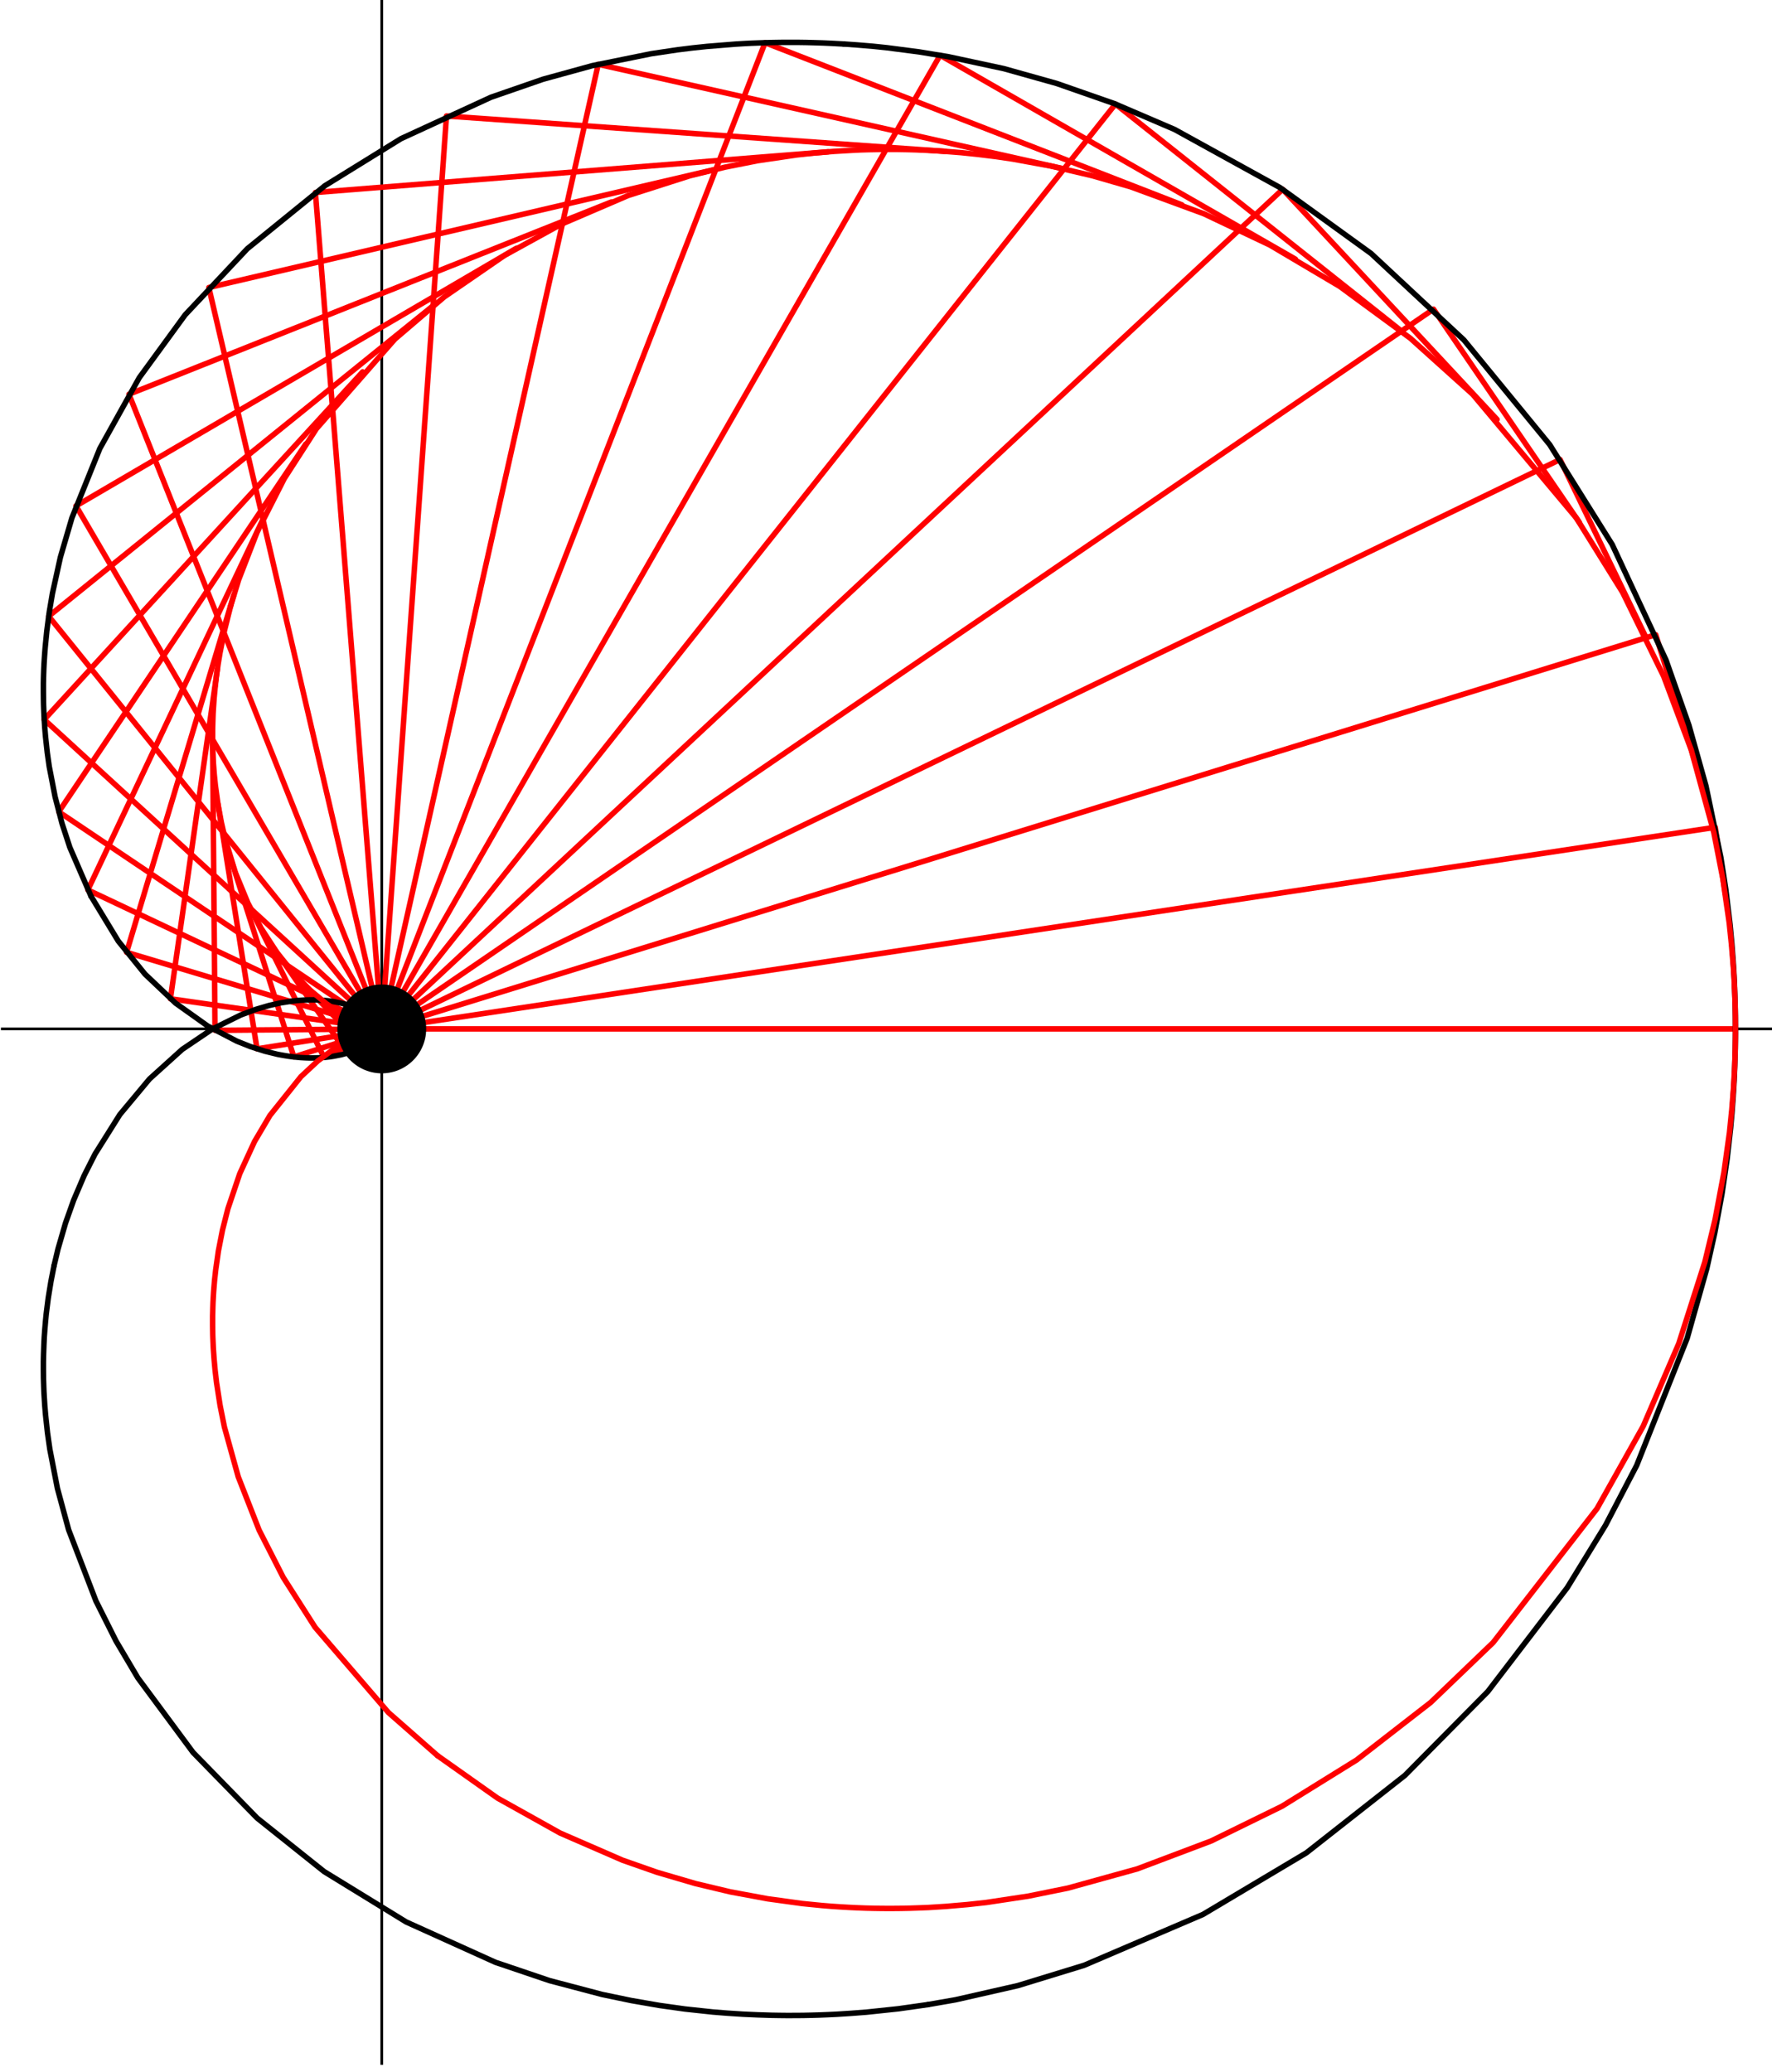 <?xml version="1.0" encoding="UTF-8"?>
<svg xmlns="http://www.w3.org/2000/svg" xmlns:xlink="http://www.w3.org/1999/xlink" width="161.63" height="188.37" viewBox="0 0 161.63 188.37">
<defs>
<clipPath id="clip-0">
<path clip-rule="nonzero" d="M 0.086 93 L 161.176 93 L 161.176 94 L 0.086 94 Z M 0.086 93 "/>
</clipPath>
<clipPath id="clip-1">
<path clip-rule="nonzero" d="M 34 0 L 35 0 L 35 187.742 L 34 187.742 Z M 34 0 "/>
</clipPath>
</defs>
<g clip-path="url(#clip-0)">
<path fill="none" stroke-width="2.5" stroke-linecap="round" stroke-linejoin="round" stroke="rgb(0%, 0%, 0%)" stroke-opacity="1" stroke-miterlimit="10" d="M 0.127 941.889 L 1616.139 941.889 " transform="matrix(0.1, 0, 0, -0.1, 0.085, 187.742)"/>
</g>
<g clip-path="url(#clip-1)">
<path fill="none" stroke-width="2.5" stroke-linecap="round" stroke-linejoin="round" stroke="rgb(0%, 0%, 0%)" stroke-opacity="1" stroke-miterlimit="10" d="M 346.398 -0.001 L 346.398 1883.739 " transform="matrix(0.1, 0, 0, -0.1, 0.085, 187.742)"/>
</g>
<path fill="none" stroke-width="5" stroke-linecap="round" stroke-linejoin="round" stroke="rgb(100%, 0%, 0%)" stroke-opacity="1" stroke-miterlimit="10" d="M 346.398 941.889 L 1577.651 941.889 " transform="matrix(0.1, 0, 0, -0.1, 0.085, 187.742)"/>
<path fill="none" stroke-width="5" stroke-linecap="round" stroke-linejoin="round" stroke="rgb(100%, 0%, 0%)" stroke-opacity="1" stroke-miterlimit="10" d="M 346.398 941.889 L 1559.269 1125.195 L 1568.441 1064.485 " transform="matrix(0.1, 0, 0, -0.1, 0.085, 187.742)"/>
<path fill="none" stroke-width="5" stroke-linecap="round" stroke-linejoin="round" stroke="rgb(100%, 0%, 0%)" stroke-opacity="1" stroke-miterlimit="10" d="M 346.398 941.889 L 1505.144 1300.31 L 1541.084 1184.063 " transform="matrix(0.1, 0, 0, -0.1, 0.085, 187.742)"/>
<path fill="none" stroke-width="5" stroke-linecap="round" stroke-linejoin="round" stroke="rgb(100%, 0%, 0%)" stroke-opacity="1" stroke-miterlimit="10" d="M 346.398 941.889 L 1418.135 1459.591 L 1496.404 1297.606 " transform="matrix(0.1, 0, 0, -0.1, 0.085, 187.742)"/>
<path fill="none" stroke-width="5" stroke-linecap="round" stroke-linejoin="round" stroke="rgb(100%, 0%, 0%)" stroke-opacity="1" stroke-miterlimit="10" d="M 346.398 941.889 L 1303.025 1596.336 L 1435.693 1402.408 " transform="matrix(0.1, 0, 0, -0.1, 0.085, 187.742)"/>
<path fill="none" stroke-width="5" stroke-linecap="round" stroke-linejoin="round" stroke="rgb(100%, 0%, 0%)" stroke-opacity="1" stroke-miterlimit="10" d="M 346.398 941.889 L 1165.849 1705.293 L 1360.795 1496.041 " transform="matrix(0.1, 0, 0, -0.1, 0.085, 187.742)"/>
<path fill="none" stroke-width="5" stroke-linecap="round" stroke-linejoin="round" stroke="rgb(100%, 0%, 0%)" stroke-opacity="1" stroke-miterlimit="10" d="M 346.398 941.889 L 1013.74 1782.817 L 1273.865 1576.387 " transform="matrix(0.1, 0, 0, -0.1, 0.085, 187.742)"/>
<path fill="none" stroke-width="5" stroke-linecap="round" stroke-linejoin="round" stroke="rgb(100%, 0%, 0%)" stroke-opacity="1" stroke-miterlimit="10" d="M 346.398 941.889 L 854.224 1827.183 L 1177.371 1641.8 " transform="matrix(0.1, 0, 0, -0.1, 0.085, 187.742)"/>
<path fill="none" stroke-width="5" stroke-linecap="round" stroke-linejoin="round" stroke="rgb(100%, 0%, 0%)" stroke-opacity="1" stroke-miterlimit="10" d="M 346.398 941.889 L 695.021 1838.589 L 1074.137 1691.183 " transform="matrix(0.1, 0, 0, -0.1, 0.085, 187.742)"/>
<path fill="none" stroke-width="5" stroke-linecap="round" stroke-linejoin="round" stroke="rgb(100%, 0%, 0%)" stroke-opacity="1" stroke-miterlimit="10" d="M 346.398 941.889 L 543.266 1818.953 L 966.943 1723.87 " transform="matrix(0.1, 0, 0, -0.1, 0.085, 187.742)"/>
<path fill="none" stroke-width="5" stroke-linecap="round" stroke-linejoin="round" stroke="rgb(100%, 0%, 0%)" stroke-opacity="1" stroke-miterlimit="10" d="M 346.398 941.889 L 405.267 1771.96 L 858.731 1739.783 " transform="matrix(0.1, 0, 0, -0.1, 0.085, 187.742)"/>
<path fill="none" stroke-width="5" stroke-linecap="round" stroke-linejoin="round" stroke="rgb(100%, 0%, 0%)" stroke-opacity="1" stroke-miterlimit="10" d="M 346.398 941.889 L 286.041 1702.393 L 752.322 1739.391 " transform="matrix(0.1, 0, 0, -0.1, 0.085, 187.742)"/>
<path fill="none" stroke-width="5" stroke-linecap="round" stroke-linejoin="round" stroke="rgb(100%, 0%, 0%)" stroke-opacity="1" stroke-miterlimit="10" d="M 346.398 941.889 L 189.116 1615.972 L 650.302 1723.557 " transform="matrix(0.1, 0, 0, -0.1, 0.085, 187.742)"/>
<path fill="none" stroke-width="5" stroke-linecap="round" stroke-linejoin="round" stroke="rgb(100%, 0%, 0%)" stroke-opacity="1" stroke-miterlimit="10" d="M 346.398 941.889 L 116.452 1518.929 L 555.141 1693.731 " transform="matrix(0.1, 0, 0, -0.1, 0.085, 187.742)"/>
<path fill="none" stroke-width="5" stroke-linecap="round" stroke-linejoin="round" stroke="rgb(100%, 0%, 0%)" stroke-opacity="1" stroke-miterlimit="10" d="M 346.398 941.889 L 68.284 1417.419 L 468.838 1651.677 " transform="matrix(0.1, 0, 0, -0.1, 0.085, 187.742)"/>
<path fill="none" stroke-width="5" stroke-linecap="round" stroke-linejoin="round" stroke="rgb(100%, 0%, 0%)" stroke-opacity="1" stroke-miterlimit="10" d="M 346.398 941.889 L 43.435 1317.124 L 393.038 1599.393 " transform="matrix(0.1, 0, 0, -0.1, 0.085, 187.742)"/>
<path fill="none" stroke-width="5" stroke-linecap="round" stroke-linejoin="round" stroke="rgb(100%, 0%, 0%)" stroke-opacity="1" stroke-miterlimit="10" d="M 346.398 941.889 L 39.359 1223.139 L 328.957 1539.271 " transform="matrix(0.1, 0, 0, -0.1, 0.085, 187.742)"/>
<path fill="none" stroke-width="5" stroke-linecap="round" stroke-linejoin="round" stroke="rgb(100%, 0%, 0%)" stroke-opacity="1" stroke-miterlimit="10" d="M 346.398 941.889 L 52.607 1139.265 L 277.301 1473.701 " transform="matrix(0.1, 0, 0, -0.1, 0.085, 187.742)"/>
<path fill="none" stroke-width="5" stroke-linecap="round" stroke-linejoin="round" stroke="rgb(100%, 0%, 0%)" stroke-opacity="1" stroke-miterlimit="10" d="M 346.398 941.889 L 79.062 1068.247 L 238.304 1405.191 " transform="matrix(0.1, 0, 0, -0.1, 0.085, 187.742)"/>
<path fill="none" stroke-width="5" stroke-linecap="round" stroke-linejoin="round" stroke="rgb(100%, 0%, 0%)" stroke-opacity="1" stroke-miterlimit="10" d="M 346.398 941.889 L 114.297 1011.535 L 211.731 1336.093 " transform="matrix(0.1, 0, 0, -0.1, 0.085, 187.742)"/>
<path fill="none" stroke-width="5" stroke-linecap="round" stroke-linejoin="round" stroke="rgb(100%, 0%, 0%)" stroke-opacity="1" stroke-miterlimit="10" d="M 346.398 941.889 L 154.156 969.285 L 196.837 1268.72 " transform="matrix(0.1, 0, 0, -0.1, 0.085, 187.742)"/>
<path fill="none" stroke-width="5" stroke-linecap="round" stroke-linejoin="round" stroke="rgb(100%, 0%, 0%)" stroke-opacity="1" stroke-miterlimit="10" d="M 346.398 941.889 L 194.721 940.595 L 192.526 1204.992 " transform="matrix(0.1, 0, 0, -0.1, 0.085, 187.742)"/>
<path fill="none" stroke-width="5" stroke-linecap="round" stroke-linejoin="round" stroke="rgb(100%, 0%, 0%)" stroke-opacity="1" stroke-miterlimit="10" d="M 346.398 941.889 L 232.934 923.742 L 197.308 1146.673 " transform="matrix(0.1, 0, 0, -0.1, 0.085, 187.742)"/>
<path fill="none" stroke-width="5" stroke-linecap="round" stroke-linejoin="round" stroke="rgb(100%, 0%, 0%)" stroke-opacity="1" stroke-miterlimit="10" d="M 346.398 941.889 L 266.444 916.413 L 209.536 1095.095 " transform="matrix(0.1, 0, 0, -0.1, 0.085, 187.742)"/>
<path fill="none" stroke-width="5" stroke-linecap="round" stroke-linejoin="round" stroke="rgb(100%, 0%, 0%)" stroke-opacity="1" stroke-miterlimit="10" d="M 346.398 941.889 L 293.88 915.943 L 227.212 1051.081 " transform="matrix(0.1, 0, 0, -0.1, 0.085, 187.742)"/>
<path fill="none" stroke-width="5" stroke-linecap="round" stroke-linejoin="round" stroke="rgb(100%, 0%, 0%)" stroke-opacity="1" stroke-miterlimit="10" d="M 346.398 941.889 L 314.73 919.823 L 248.337 1015.141 " transform="matrix(0.1, 0, 0, -0.1, 0.085, 187.742)"/>
<path fill="none" stroke-width="5" stroke-linecap="round" stroke-linejoin="round" stroke="rgb(100%, 0%, 0%)" stroke-opacity="1" stroke-miterlimit="10" d="M 346.398 941.889 L 329.31 925.663 L 270.912 987.314 " transform="matrix(0.1, 0, 0, -0.1, 0.085, 187.742)"/>
<path fill="none" stroke-width="5" stroke-linecap="round" stroke-linejoin="round" stroke="rgb(100%, 0%, 0%)" stroke-opacity="1" stroke-miterlimit="10" d="M 346.398 941.889 L 338.442 931.699 L 293.017 967.129 " transform="matrix(0.1, 0, 0, -0.1, 0.085, 187.742)"/>
<path fill="none" stroke-width="5" stroke-linecap="round" stroke-linejoin="round" stroke="rgb(100%, 0%, 0%)" stroke-opacity="1" stroke-miterlimit="10" d="M 346.398 941.889 L 343.459 936.598 L 312.888 953.803 " transform="matrix(0.1, 0, 0, -0.1, 0.085, 187.742)"/>
<path fill="none" stroke-width="5" stroke-linecap="round" stroke-linejoin="round" stroke="rgb(100%, 0%, 0%)" stroke-opacity="1" stroke-miterlimit="10" d="M 346.398 941.889 L 345.654 939.851 L 329.036 946.161 " transform="matrix(0.1, 0, 0, -0.1, 0.085, 187.742)"/>
<path fill="none" stroke-width="5" stroke-linecap="round" stroke-linejoin="round" stroke="rgb(100%, 0%, 0%)" stroke-opacity="1" stroke-miterlimit="10" d="M 346.398 941.889 L 346.32 941.458 L 340.323 942.751 " transform="matrix(0.1, 0, 0, -0.1, 0.085, 187.742)"/>
<path fill="none" stroke-width="5" stroke-linecap="round" stroke-linejoin="round" stroke="rgb(100%, 0%, 0%)" stroke-opacity="1" stroke-miterlimit="10" d="M 346.398 941.889 L 346.398 941.85 L 345.889 941.889 " transform="matrix(0.1, 0, 0, -0.1, 0.085, 187.742)"/>
<path fill="none" stroke-width="5" stroke-linecap="round" stroke-linejoin="round" stroke="rgb(0%, 0%, 0%)" stroke-opacity="1" stroke-miterlimit="10" d="M 346.398 941.889 L 346.398 942.006 L 346.359 942.163 L 346.281 942.437 L 346.124 942.829 L 345.458 944.201 L 343.968 946.474 L 341.538 949.296 L 336.914 953.294 L 330.29 957.566 L 322.099 961.407 L 316.494 963.406 L 310.733 965.013 L 304.736 966.306 L 301.052 966.933 L 297.564 967.443 L 294.35 967.756 L 290.666 968.031 L 288.784 968.148 L 286.707 968.227 L 284.669 968.266 L 280.672 968.266 L 278.673 968.227 L 276.399 968.148 L 273.93 967.991 L 271.383 967.835 L 268.718 967.599 L 263.779 967.012 L 254.53 965.561 L 243.83 963.171 L 231.68 959.604 L 218.08 954.509 L 192.291 941.771 L 164.895 923.272 L 135.147 896.386 L 108.182 864.051 L 85.568 828.072 L 75.691 808.554 L 66.089 786.057 L 58.76 765.402 L 51.862 741.612 L 48.295 726.562 " transform="matrix(0.1, 0, 0, -0.1, 0.085, 187.742)"/>
<path fill="none" stroke-width="5" stroke-linecap="round" stroke-linejoin="round" stroke="rgb(0%, 0%, 0%)" stroke-opacity="1" stroke-miterlimit="10" d="M 48.295 726.562 L 45.473 712.217 L 43.004 696.971 L 41.201 682.822 L 40.535 676.002 L 39.908 668.556 L 39.438 662.128 L 39.085 654.956 L 38.811 647.235 L 38.693 643.002 L 38.615 639.043 L 38.615 631.91 L 38.693 624.189 L 38.928 616.625 L 39.085 612.274 L 39.32 608.238 L 39.83 599.968 L 40.574 591.032 L 42.338 574.727 L 44.494 559.599 L 51.352 524.207 L 61.582 486.425 L 86.391 421.796 L 104.694 385.307 L 124.565 351.758 L 174.772 283.993 L 233.013 224.341 L 293.958 175.702 L 368.582 129.885 L 449.79 93.2 L 499.017 76.543 L 546.754 63.962 L 573.288 58.436 L 598.802 54.007 L 622.24 50.715 L 647.48 48.011 L 660.61 46.953 L 675.19 46.012 L 688.476 45.424 L 701.018 45.032 L 708.23 44.914 L 715.833 44.836 L 729.433 44.914 L 737.036 45.071 L 744.13 45.267 L 751.93 45.581 L 760.278 45.973 L 773.212 46.796 L 787.439 47.893 L 816.363 50.95 L 843.172 54.752 " transform="matrix(0.1, 0, 0, -0.1, 0.085, 187.742)"/>
<path fill="none" stroke-width="5" stroke-linecap="round" stroke-linejoin="round" stroke="rgb(0%, 0%, 0%)" stroke-opacity="1" stroke-miterlimit="10" d="M 843.172 54.752 L 868.334 59.142 L 924.889 71.997 L 985.286 90.496 L 1093.302 136.705 L 1187.405 192.751 L 1277 263.142 L 1352.369 339.333 L 1424.641 433.789 L 1459.445 490.541 L 1487.86 545.097 L 1533.716 660.56 L 1551.509 723.74 L 1558.838 756.466 L 1565.384 791.779 L 1570.008 823.134 L 1573.261 851.862 L 1574.516 865.697 L 1575.613 880.787 L 1576.475 895.092 L 1577.024 908.261 L 1577.494 923.586 L 1577.651 937.93 L 1577.573 953.686 L 1577.416 962.544 L 1577.181 970.657 L 1576.593 986.02 L 1576.122 994.76 L 1575.613 1002.873 L 1574.398 1019.295 L 1572.752 1036.697 L 1568.911 1068.483 L 1564.404 1097.642 L 1550.843 1162.781 L 1535.322 1218.044 L 1514.432 1277.421 L 1465.598 1382.224 L 1408.689 1473.152 L 1330.617 1568.352 L 1246.195 1646.973 L 1163.458 1706.821 L 1067.552 1759.693 L 1012.721 1783.209 L 960.32 1801.512 L 912.269 1814.994 L 861.357 1825.929 L 834.745 1830.28 L 805.664 1834.042 L 792.887 1835.375 L 779.247 1836.511 L 766.51 1837.413 " transform="matrix(0.1, 0, 0, -0.1, 0.085, 187.742)"/>
<path fill="none" stroke-width="5" stroke-linecap="round" stroke-linejoin="round" stroke="rgb(0%, 0%, 0%)" stroke-opacity="1" stroke-miterlimit="10" d="M 766.51 1837.413 L 754.752 1838.04 L 747.619 1838.354 L 740.054 1838.589 L 732.451 1838.785 L 724.103 1838.902 L 716.93 1838.902 L 709.209 1838.863 L 701.959 1838.745 L 695.335 1838.589 L 682.205 1838.118 L 674.798 1837.726 L 667.939 1837.295 L 642.15 1835.218 L 629.177 1833.846 L 615.538 1832.161 L 591.356 1828.555 L 537.857 1817.699 L 493.098 1805.392 L 445.753 1789.009 L 363.839 1751.306 L 294.663 1708.546 L 224.077 1651.245 L 167.599 1591.202 L 125.819 1533.98 L 89.958 1469.624 L 64.561 1406.523 L 54.096 1370.819 L 46.806 1337.7 L 43.984 1321.004 L 41.711 1303.602 L 40.261 1288.905 L 39.634 1280.674 L 39.163 1273.032 L 38.967 1268.799 L 38.811 1264.213 L 38.693 1259.902 L 38.615 1255.943 L 38.615 1248.536 L 38.693 1240.697 L 38.771 1236.7 L 38.928 1232.388 L 39.281 1224.706 L 39.869 1215.614 L 40.574 1207.422 L 42.142 1193.117 L 43.945 1180.379 L 49.275 1152.826 L 55.585 1128.605 L 62.679 1106.931 L 81.884 1062.643 " transform="matrix(0.1, 0, 0, -0.1, 0.085, 187.742)"/>
<path fill="none" stroke-width="5" stroke-linecap="round" stroke-linejoin="round" stroke="rgb(0%, 0%, 0%)" stroke-opacity="1" stroke-miterlimit="10" d="M 81.884 1062.643 L 106.732 1021.725 L 131.032 991.703 L 158.938 965.248 L 188.176 944.436 L 214.592 930.719 L 227.016 925.78 L 239.989 921.626 L 251.669 918.765 L 256.999 917.785 L 261.859 917.001 L 266.405 916.413 L 270.52 916.021 L 272.637 915.825 L 274.91 915.708 L 277.144 915.59 L 279.496 915.512 L 281.769 915.473 L 283.807 915.473 L 286.08 915.512 L 288.236 915.59 L 290.156 915.669 L 291.881 915.786 L 295.722 916.139 L 299.445 916.57 L 302.698 917.079 L 309.518 918.412 L 315.161 919.941 L 319.982 921.548 L 328.918 925.467 L 336.051 929.817 L 340.323 933.305 L 343.381 936.519 L 345.183 939.067 L 346.006 940.595 L 346.281 941.34 L 346.359 941.575 L 346.398 941.732 L 346.398 941.889 " transform="matrix(0.1, 0, 0, -0.1, 0.085, 187.742)"/>
<path fill="none" stroke-width="5" stroke-linecap="round" stroke-linejoin="round" stroke="rgb(100%, 0%, 0%)" stroke-opacity="1" stroke-miterlimit="10" d="M 346.398 941.889 L 346.124 941.889 L 345.811 941.85 L 345.34 941.81 L 344.635 941.732 L 343.772 941.614 L 341.695 941.301 L 338.991 940.713 L 335.934 939.89 L 327.155 936.872 L 315.906 931.581 L 303.874 924.448 L 288.314 912.847 L 272.872 898.502 L 244.692 863.228 L 230.661 839.477 L 217.218 810.239 L 206.44 778.375 L 201.501 758.935 L 197.817 740.083 L 195.348 722.838 L 194.251 712.805 L 193.467 703.281 L 193.153 698.029 L 192.879 693.012 L 192.722 688.466 L 192.605 683.528 L 192.526 680.941 L 192.526 672.24 L 192.605 667.145 L 192.644 664.284 L 192.722 661.658 L 192.957 656.328 L 193.192 651.311 L 193.859 641.826 L 194.799 631.479 L 196.132 620.113 L 199.346 599.419 L 203.226 580.058 L 215.807 534.75 L 234.816 486.19 L 256.724 443.234 L 285.727 397.849 L 352.473 320.285 L 397.114 281.092 " transform="matrix(0.1, 0, 0, -0.1, 0.085, 187.742)"/>
<path fill="none" stroke-width="5" stroke-linecap="round" stroke-linejoin="round" stroke="rgb(100%, 0%, 0%)" stroke-opacity="1" stroke-miterlimit="10" d="M 397.114 281.092 L 451.71 242.487 L 508.58 210.741 L 565.449 186.01 L 596.882 174.997 L 631.803 164.767 L 663.393 157.242 L 697.451 150.932 L 728.845 146.621 L 746.874 144.818 L 755.536 144.112 L 763.805 143.564 L 771.291 143.132 L 779.443 142.741 L 786.89 142.466 L 793.827 142.309 L 801.274 142.192 L 809.505 142.153 L 818.127 142.231 L 826.24 142.388 L 834.627 142.662 L 843.563 143.015 L 859.672 144.034 L 878.876 145.68 L 896.357 147.601 L 934.452 153.362 L 970.392 160.652 L 1033.533 178.132 L 1100.788 203.529 L 1165.261 235.119 L 1233.104 277.173 L 1300.477 329.496 L 1357.229 383.935 L 1451.763 505.747 L 1493.739 580.646 L 1526.112 655.818 L 1549.824 729.971 L 1559.073 768.302 L 1567.147 811.14 L 1572.242 847.825 L 1574.359 868.598 L 1575.848 887.685 L 1576.789 904.498 L 1577.181 914.022 L 1577.416 922.919 L 1577.612 932.326 L 1577.651 940.87 L 1577.612 950.746 L 1577.455 960.074 L 1577.181 969.402 L 1576.789 979.436 " transform="matrix(0.1, 0, 0, -0.1, 0.085, 187.742)"/>
<path fill="none" stroke-width="5" stroke-linecap="round" stroke-linejoin="round" stroke="rgb(100%, 0%, 0%)" stroke-opacity="1" stroke-miterlimit="10" d="M 1576.789 979.436 L 1576.318 988.921 L 1575.77 997.543 L 1574.045 1018.668 L 1571.929 1038.657 L 1566.246 1078.163 L 1557.898 1120.845 L 1537.478 1195.468 L 1512.355 1262.489 L 1475.043 1338.759 L 1433.068 1406.249 L 1338.73 1518.812 L 1282.017 1569.802 L 1217.74 1616.991 L 1154.169 1654.616 L 1094.047 1683.109 L 1027.614 1707.527 L 993.085 1717.521 L 955.342 1726.379 L 920.343 1732.767 L 904.979 1735.04 L 888.008 1737.118 L 873.154 1738.646 L 857.203 1739.9 L 848.423 1740.449 L 840.389 1740.841 L 832.707 1741.155 L 824.633 1741.39 L 815.932 1741.546 L 810.994 1741.586 L 806.487 1741.586 L 798.178 1741.507 L 789.438 1741.351 L 781.638 1741.115 L 774.309 1740.763 L 757.77 1739.783 L 740.094 1738.293 L 723.985 1736.569 L 688.319 1731.317 L 658.415 1725.399 L 626.512 1717.56 L 570.466 1699.649 L 509.403 1673.429 L 458.02 1645.171 L 403.228 1607.467 L 358.274 1569.018 L 286.982 1487.653 L 257.744 1442.307 L 233.013 1393.629 L 216.199 1350.203 L 208.948 1326.53 " transform="matrix(0.1, 0, 0, -0.1, 0.085, 187.742)"/>
<path fill="none" stroke-width="5" stroke-linecap="round" stroke-linejoin="round" stroke="rgb(100%, 0%, 0%)" stroke-opacity="1" stroke-miterlimit="10" d="M 208.948 1326.53 L 203.383 1304.347 L 199.267 1283.927 L 197.504 1273.306 L 195.936 1262.136 L 194.878 1252.847 L 193.898 1242.696 L 193.271 1233.525 L 192.996 1229.096 L 192.84 1225.059 L 192.683 1219.925 L 192.605 1217.103 L 192.526 1214.477 L 192.526 1204.757 L 192.565 1202.131 L 192.605 1199.231 L 192.683 1196.213 L 192.8 1193.47 L 192.996 1188.492 L 193.271 1183.24 L 194.055 1172.972 L 195.034 1163.448 L 197.425 1146.046 L 200.482 1129.624 L 203.853 1114.966 L 213.22 1084.081 L 224.625 1056.372 L 236.736 1033.366 L 251.159 1011.182 L 266.915 991.625 L 281.259 977.123 L 296.27 964.621 L 308.851 956.155 L 319.473 950.315 L 329.781 945.886 L 337.188 943.496 L 340.402 942.712 L 342.832 942.281 L 344.752 942.006 L 345.458 941.928 L 345.771 941.889 L 346.398 941.889 " transform="matrix(0.1, 0, 0, -0.1, 0.085, 187.742)"/>
<path fill="none" stroke-width="80.8" stroke-linecap="round" stroke-linejoin="round" stroke="rgb(0%, 0%, 0%)" stroke-opacity="1" stroke-miterlimit="10" d="M 346.398 941.889 L 346.398 941.889 " transform="matrix(0.1, 0, 0, -0.1, 0.085, 187.742)"/>
</svg>
